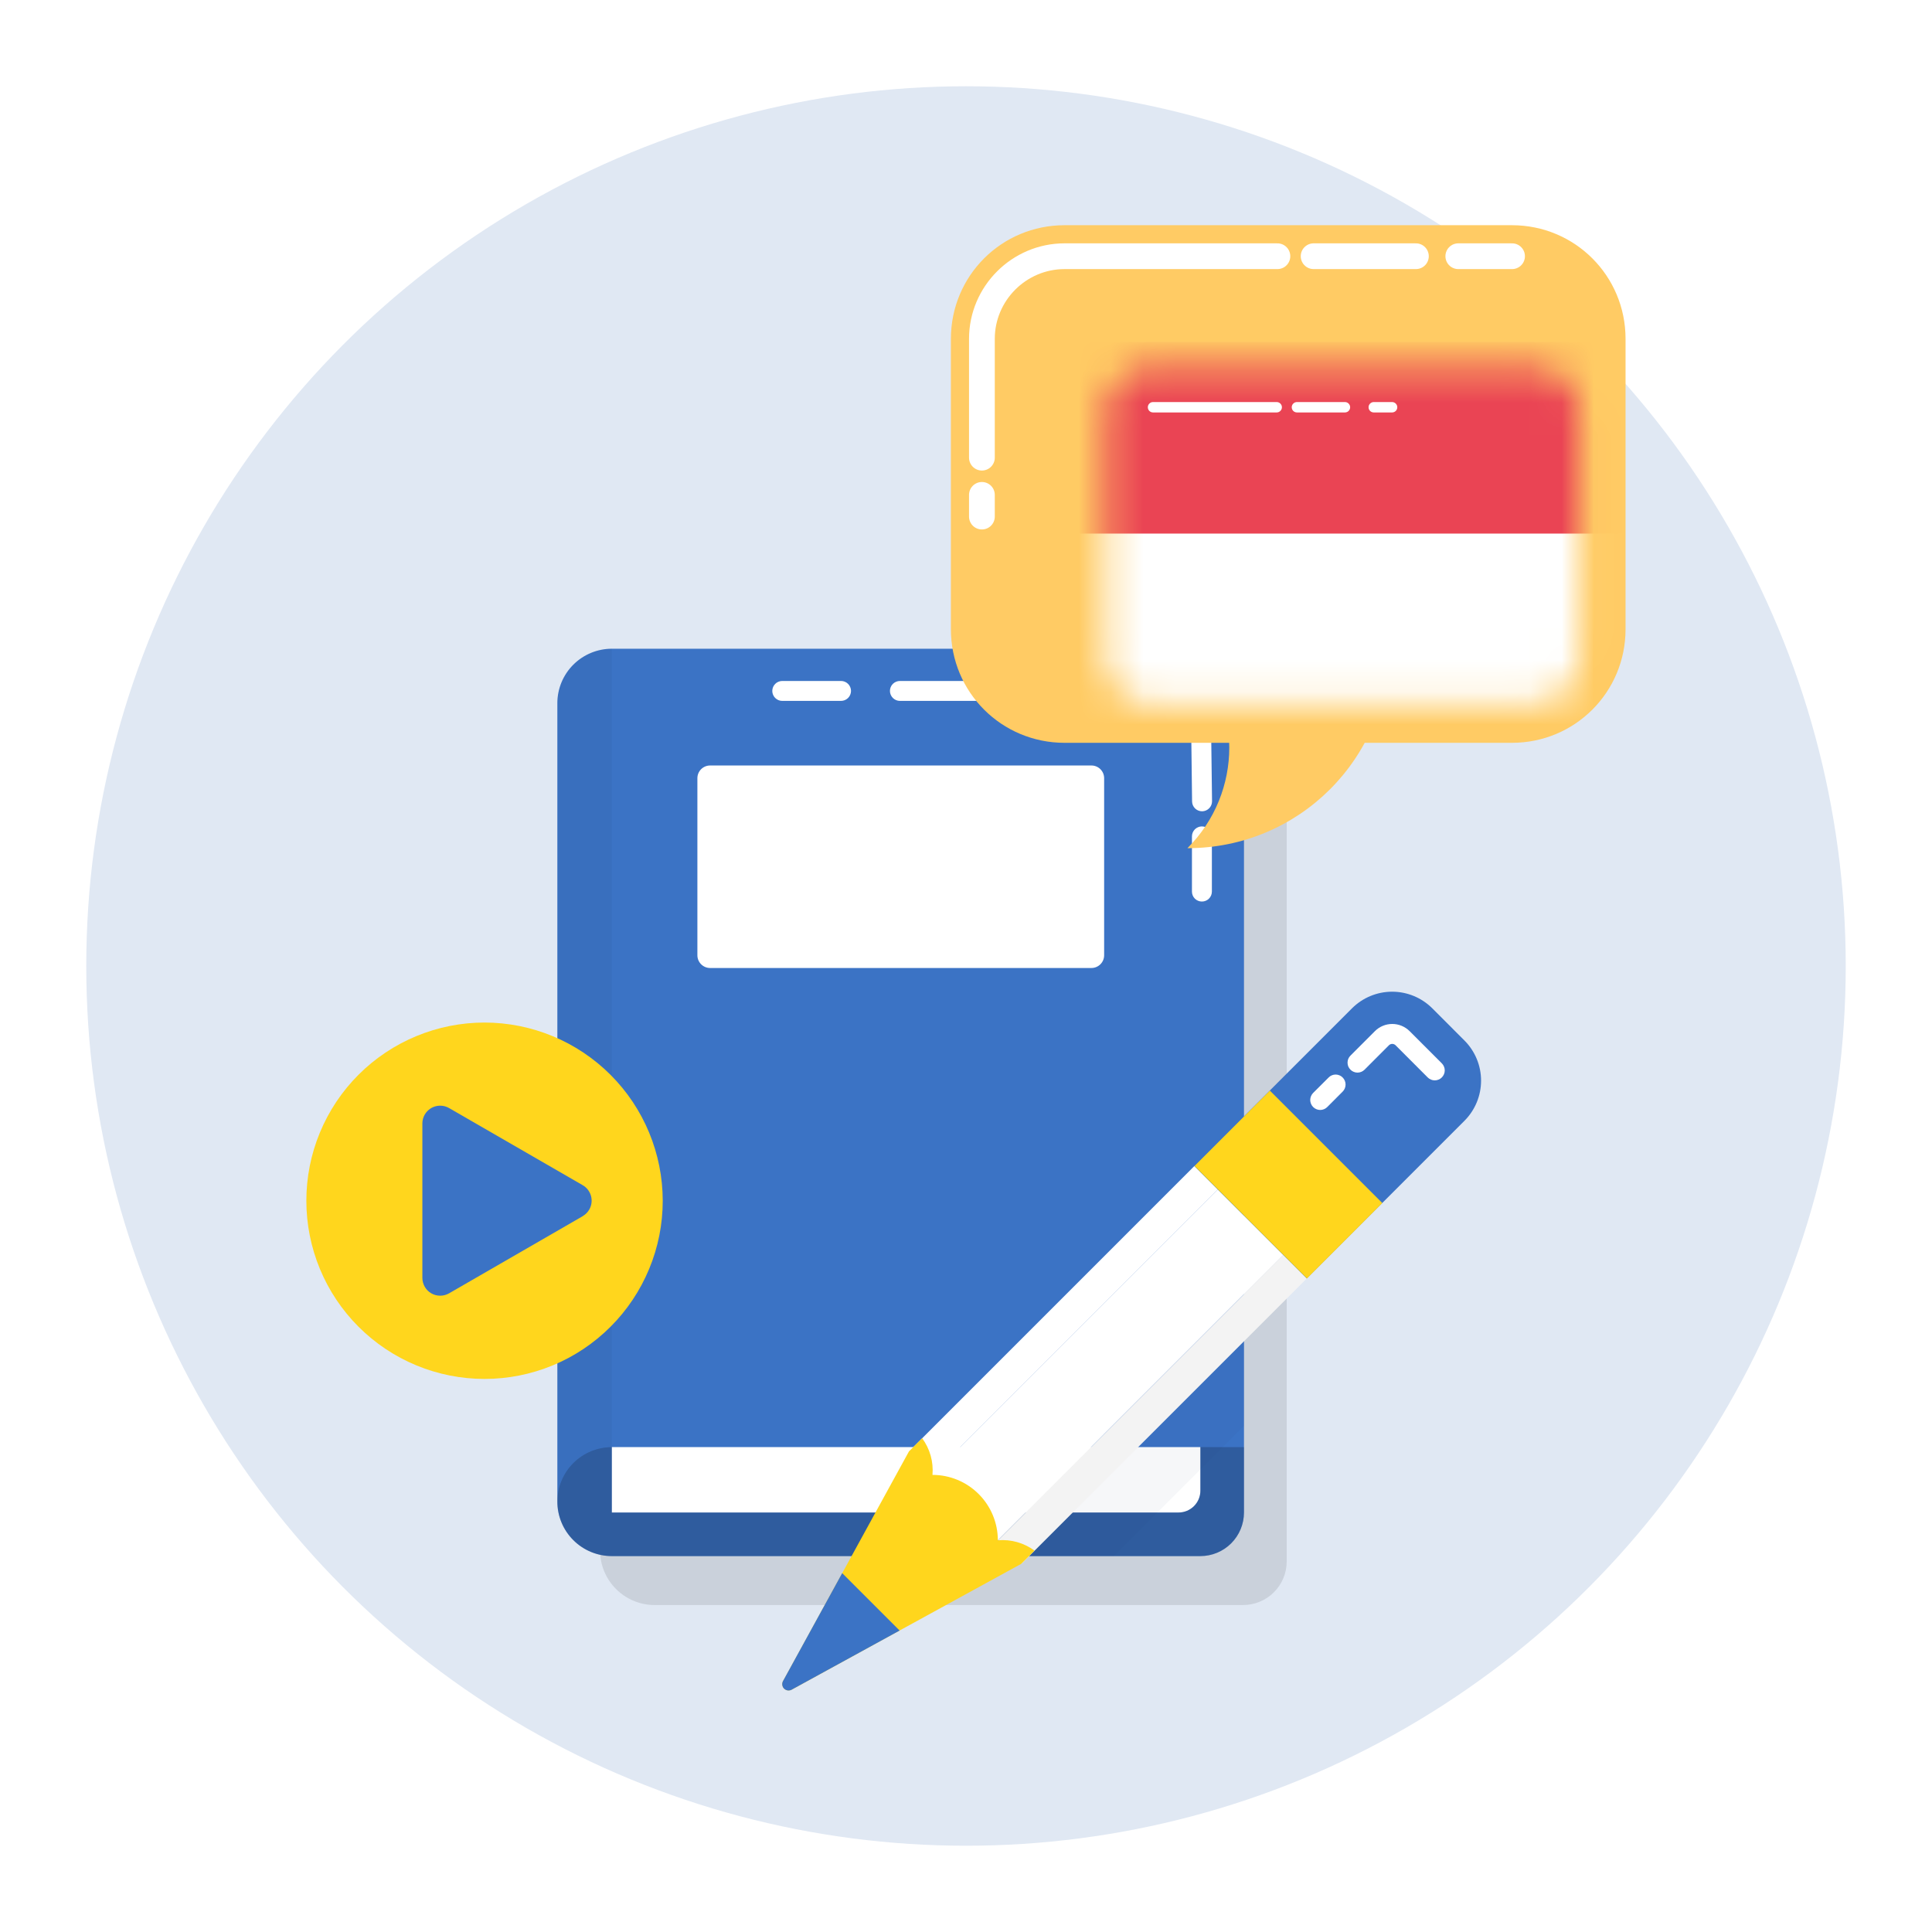 <svg width="60" height="60" viewBox="0 0 60 60" fill="none" xmlns="http://www.w3.org/2000/svg">
<circle cx="30" cy="30" r="30" fill="white"/>
<circle cx="30" cy="30" r="27.321" fill="#E0E8F3"/>
<path d="M39.96 26.405V23.021C39.96 22.844 39.925 22.668 39.857 22.503C39.789 22.339 39.689 22.19 39.564 22.064C39.438 21.938 39.289 21.838 39.124 21.77C38.96 21.702 38.784 21.667 38.606 21.667H20.328C19.879 21.667 19.449 21.846 19.131 22.163C18.814 22.48 18.636 22.911 18.636 23.36V48.153C18.636 48.602 18.814 49.032 19.132 49.349C19.449 49.667 19.879 49.845 20.328 49.846H38.606C38.965 49.845 39.31 49.703 39.563 49.449C39.817 49.195 39.96 48.85 39.96 48.491V26.405V26.405Z" fill="black" fill-opacity="0.1"/>
<path d="M38.633 24.886V21.502C38.633 21.324 38.598 21.148 38.53 20.983C38.462 20.819 38.362 20.67 38.236 20.544C38.111 20.418 37.962 20.319 37.797 20.251C37.633 20.183 37.457 20.147 37.279 20.147H19.001C18.552 20.147 18.122 20.326 17.804 20.643C17.487 20.96 17.309 21.391 17.309 21.84V46.633C17.309 47.082 17.487 47.512 17.805 47.83C18.122 48.147 18.552 48.325 19.001 48.326H37.279C37.638 48.325 37.983 48.183 38.236 47.929C38.49 47.675 38.633 47.33 38.633 46.971V24.885V24.886Z" fill="#3B73C5"/>
<path d="M19.001 46.972H36.602C36.782 46.972 36.954 46.9 37.081 46.773C37.208 46.646 37.279 46.474 37.279 46.294V44.941H19.001V46.972Z" fill="white"/>
<g opacity="0.5">
<path opacity="0.5" d="M37.279 44.941V46.294C37.279 46.474 37.208 46.646 37.081 46.773C36.954 46.9 36.782 46.972 36.602 46.972H19.001V44.942C18.552 44.942 18.122 45.12 17.804 45.437C17.487 45.755 17.309 46.185 17.309 46.634C17.308 46.856 17.352 47.077 17.437 47.282C17.522 47.487 17.647 47.674 17.804 47.831C17.961 47.988 18.148 48.113 18.353 48.198C18.559 48.283 18.779 48.327 19.001 48.327H37.279C37.638 48.327 37.982 48.184 38.236 47.93C38.49 47.676 38.633 47.331 38.633 46.972V44.943L37.279 44.941Z" fill="#0C1727"/>
</g>
<path d="M33.895 23.773H22.053C21.835 23.773 21.658 23.949 21.658 24.168V29.667C21.658 29.885 21.835 30.062 22.053 30.062H33.895C34.113 30.062 34.29 29.885 34.29 29.667V24.168C34.29 23.949 34.113 23.773 33.895 23.773Z" fill="white"/>
<g opacity="0.2">
<path opacity="0.2" d="M17.309 21.84V46.633C17.309 46.184 17.487 45.754 17.804 45.436C18.122 45.119 18.552 44.941 19.001 44.941V20.147C18.552 20.147 18.122 20.326 17.804 20.643C17.487 20.96 17.309 21.391 17.309 21.84Z" fill="#0C1727"/>
</g>
<g opacity="0.2">
<path opacity="0.2" d="M34.589 48.325L38.64 44.273V37.289L38.408 37.521L29.956 45.973L29.547 46.382L28.482 48.324L34.589 48.325Z" fill="#1E3A63"/>
</g>
<path d="M37.821 36.942L28.959 45.804L30.991 47.835L39.852 38.973L37.821 36.942Z" fill="white"/>
<path d="M37.093 36.211L28.231 45.074L28.962 45.804L37.823 36.942L37.093 36.211Z" fill="white"/>
<path d="M39.854 38.974L30.992 47.836L31.722 48.566L40.584 39.704L39.854 38.974Z" fill="white"/>
<path d="M39.854 38.974L30.992 47.836L31.722 48.566L40.584 39.704L39.854 38.974Z" fill="black" fill-opacity="0.05"/>
<path d="M30.989 47.835C30.989 47.296 30.775 46.78 30.394 46.399C30.014 46.018 29.497 45.804 28.959 45.804C28.994 45.398 28.88 44.993 28.638 44.665L28.229 45.074L24.313 52.218C24.291 52.265 24.288 52.319 24.305 52.368C24.323 52.417 24.359 52.457 24.406 52.48C24.432 52.492 24.461 52.499 24.49 52.499C24.52 52.499 24.548 52.492 24.575 52.48L31.718 48.565L32.128 48.155C31.799 47.914 31.395 47.8 30.989 47.835Z" fill="#FFD61D"/>
<path d="M24.576 52.48L27.938 50.638L26.155 48.855L24.312 52.216C24.301 52.24 24.294 52.265 24.292 52.291C24.291 52.316 24.294 52.342 24.303 52.367C24.311 52.391 24.324 52.414 24.341 52.433C24.358 52.452 24.379 52.468 24.403 52.479C24.43 52.493 24.459 52.5 24.489 52.5C24.519 52.5 24.549 52.493 24.576 52.48Z" fill="#3B73C5"/>
<path d="M40.583 39.704L37.091 36.212L41.988 31.314C42.318 30.984 42.767 30.798 43.234 30.798C43.702 30.798 44.15 30.984 44.481 31.314L45.48 32.314C45.81 32.645 45.996 33.093 45.996 33.56C45.996 34.028 45.81 34.476 45.48 34.807L40.583 39.704Z" fill="#3B73C5"/>
<path d="M39.437 33.87L37.096 36.212L40.588 39.704L42.929 37.362L39.437 33.87Z" fill="#FFD61D"/>
<path d="M37.326 27.998C37.244 27.998 37.166 27.966 37.107 27.908C37.049 27.85 37.017 27.771 37.017 27.689V25.975C37.017 25.935 37.025 25.894 37.04 25.857C37.056 25.819 37.079 25.785 37.107 25.756C37.136 25.727 37.17 25.705 37.208 25.689C37.245 25.673 37.286 25.665 37.326 25.665C37.409 25.665 37.487 25.698 37.545 25.756C37.604 25.814 37.636 25.893 37.636 25.975V27.689C37.636 27.771 37.604 27.85 37.545 27.908C37.487 27.966 37.409 27.998 37.326 27.998Z" fill="white"/>
<path d="M37.331 25.195C37.249 25.195 37.171 25.163 37.113 25.106C37.055 25.048 37.022 24.971 37.021 24.889L36.983 21.767H27.948C27.866 21.767 27.787 21.734 27.729 21.676C27.671 21.618 27.638 21.54 27.638 21.458C27.638 21.376 27.67 21.297 27.728 21.239C27.787 21.181 27.865 21.148 27.948 21.148H37.287C37.368 21.148 37.446 21.18 37.504 21.237C37.562 21.294 37.595 21.372 37.597 21.453L37.641 24.881C37.642 24.963 37.61 25.043 37.553 25.101C37.495 25.16 37.417 25.194 37.335 25.195H37.331Z" fill="white"/>
<path d="M26.12 21.767H24.293C24.212 21.767 24.133 21.734 24.075 21.676C24.017 21.618 23.984 21.54 23.984 21.458C23.984 21.417 23.992 21.377 24.008 21.339C24.023 21.302 24.046 21.268 24.075 21.239C24.103 21.21 24.137 21.187 24.175 21.172C24.213 21.156 24.253 21.148 24.293 21.148H26.119C26.201 21.148 26.28 21.181 26.338 21.239C26.396 21.297 26.429 21.376 26.429 21.458C26.428 21.54 26.396 21.618 26.338 21.676C26.28 21.734 26.202 21.766 26.12 21.767Z" fill="white"/>
<path d="M44.558 33.552C44.517 33.552 44.477 33.544 44.439 33.528C44.402 33.513 44.368 33.49 44.339 33.461L43.339 32.46C43.312 32.434 43.275 32.419 43.237 32.419C43.2 32.419 43.163 32.434 43.136 32.46L42.377 33.22C42.348 33.249 42.314 33.272 42.277 33.287C42.239 33.303 42.199 33.311 42.158 33.311C42.117 33.311 42.077 33.303 42.04 33.287C42.002 33.272 41.968 33.249 41.94 33.22C41.911 33.191 41.888 33.157 41.872 33.12C41.857 33.082 41.849 33.042 41.849 33.001C41.849 32.961 41.857 32.92 41.872 32.883C41.888 32.846 41.911 32.811 41.94 32.783L42.699 32.023C42.842 31.88 43.036 31.8 43.238 31.8C43.44 31.8 43.633 31.88 43.777 32.023L44.777 33.023C44.806 33.052 44.828 33.086 44.844 33.124C44.86 33.161 44.868 33.201 44.868 33.242C44.868 33.283 44.86 33.323 44.844 33.361C44.828 33.398 44.806 33.432 44.777 33.461C44.748 33.49 44.714 33.513 44.676 33.528C44.639 33.544 44.599 33.552 44.558 33.552Z" fill="white"/>
<path d="M41 34.471C40.959 34.471 40.919 34.463 40.882 34.447C40.844 34.432 40.81 34.409 40.781 34.38C40.752 34.351 40.73 34.317 40.714 34.279C40.699 34.242 40.69 34.202 40.69 34.161C40.69 34.12 40.699 34.08 40.714 34.043C40.73 34.005 40.752 33.971 40.781 33.942L41.261 33.463C41.289 33.434 41.323 33.41 41.361 33.395C41.398 33.379 41.439 33.371 41.479 33.371C41.52 33.371 41.56 33.379 41.598 33.395C41.636 33.41 41.67 33.434 41.698 33.463C41.756 33.521 41.788 33.6 41.788 33.682C41.788 33.764 41.756 33.842 41.698 33.9L41.219 34.38C41.19 34.409 41.156 34.432 41.119 34.447C41.081 34.463 41.041 34.471 41 34.471Z" fill="white"/>
<path d="M15.049 31.756C14.322 31.756 13.602 31.899 12.931 32.177C12.259 32.455 11.649 32.862 11.135 33.376C10.621 33.89 10.213 34.5 9.935 35.172C9.657 35.843 9.514 36.563 9.514 37.29C9.514 38.017 9.657 38.736 9.935 39.408C10.213 40.079 10.62 40.689 11.134 41.203C11.648 41.717 12.258 42.125 12.93 42.403C13.601 42.681 14.321 42.824 15.048 42.824C15.774 42.824 16.494 42.681 17.166 42.403C17.837 42.125 18.447 41.717 18.961 41.203C19.475 40.689 19.882 40.079 20.16 39.408C20.439 38.736 20.582 38.017 20.582 37.29C20.58 35.823 19.997 34.416 18.96 33.379C17.922 32.342 16.516 31.758 15.049 31.756Z" fill="#FFD61D"/>
<path d="M18.098 37.769L13.947 40.165C13.863 40.214 13.767 40.239 13.67 40.239C13.573 40.239 13.477 40.214 13.393 40.165C13.309 40.117 13.24 40.047 13.191 39.962C13.143 39.878 13.117 39.783 13.117 39.686V34.891C13.117 34.819 13.131 34.747 13.159 34.68C13.186 34.613 13.227 34.552 13.278 34.501C13.329 34.449 13.39 34.408 13.457 34.38C13.524 34.353 13.596 34.338 13.668 34.338C13.766 34.337 13.863 34.363 13.947 34.412L18.098 36.808C18.225 36.882 18.317 37.003 18.355 37.144C18.393 37.286 18.374 37.437 18.3 37.564C18.252 37.648 18.182 37.718 18.098 37.767V37.769Z" fill="#3B73C5"/>
<path d="M33.061 23.069H46.954C48.911 23.069 50.483 21.497 50.483 19.54V10.523C50.483 8.566 48.911 6.994 46.954 6.994H33.061C31.103 6.994 29.531 8.566 29.531 10.523V19.54C29.531 21.497 31.103 23.069 33.061 23.069Z" fill="#FFCB64"/>
<path d="M36.877 20.085C38.61 21.817 38.61 24.609 36.877 26.341C40.342 26.341 43.134 23.55 43.134 20.085H36.877Z" fill="#FFCB64"/>
<path d="M45.289 7.957H46.958" stroke="white" stroke-width="0.8" stroke-miterlimit="10" stroke-linecap="round" stroke-linejoin="round"/>
<path d="M40.796 7.957H43.972" stroke="white" stroke-width="0.8" stroke-miterlimit="10" stroke-linecap="round" stroke-linejoin="round"/>
<path d="M30.494 14.213V10.523C30.494 9.112 31.649 7.957 33.061 7.957H39.671" stroke="white" stroke-width="0.8" stroke-miterlimit="10" stroke-linecap="round" stroke-linejoin="round"/>
<path d="M30.494 16.043V15.369" stroke="white" stroke-width="0.8" stroke-miterlimit="10" stroke-linecap="round" stroke-linejoin="round"/>
<g filter="url(#filter0_d_354_617)">
<mask id="mask0_354_617" style="mask-type:alpha" maskUnits="userSpaceOnUse" x="32" y="9" width="16" height="11">
<path d="M33.726 19.84C33.362 19.84 33.013 19.695 32.755 19.437C32.498 19.18 32.353 18.831 32.352 18.466V10.786C32.353 10.422 32.498 10.072 32.755 9.815C33.013 9.558 33.362 9.413 33.726 9.412H45.657C46.021 9.413 46.37 9.558 46.628 9.815C46.886 10.072 47.031 10.422 47.031 10.786V18.466C47.031 18.831 46.886 19.18 46.628 19.437C46.371 19.695 46.021 19.84 45.657 19.84H33.726Z" fill="#C4C4C4"/>
</mask>
<g mask="url(#mask0_354_617)">
<path d="M48.697 8.617H30.833V20.526H48.697V8.617Z" fill="white"/>
<path d="M48.697 8.617H30.833V14.571H48.697V8.617Z" fill="#EA4454"/>
</g>
<path d="M41.233 10.809H40.663C40.62 10.809 40.579 10.792 40.549 10.762C40.519 10.731 40.502 10.69 40.502 10.648C40.502 10.605 40.519 10.564 40.549 10.534C40.579 10.503 40.62 10.486 40.663 10.486H41.233C41.275 10.486 41.316 10.503 41.347 10.534C41.377 10.564 41.394 10.605 41.394 10.648C41.394 10.69 41.377 10.731 41.347 10.762C41.316 10.792 41.275 10.809 41.233 10.809Z" fill="white"/>
<path d="M39.769 10.809H38.277C38.235 10.809 38.194 10.792 38.163 10.762C38.133 10.731 38.116 10.69 38.116 10.648C38.116 10.605 38.133 10.564 38.163 10.534C38.194 10.503 38.235 10.486 38.277 10.486H39.769C39.812 10.486 39.853 10.503 39.883 10.534C39.913 10.564 39.93 10.605 39.93 10.648C39.93 10.69 39.913 10.731 39.883 10.762C39.853 10.792 39.812 10.809 39.769 10.809Z" fill="white"/>
<path d="M37.651 10.809H33.808C33.765 10.809 33.724 10.792 33.694 10.762C33.663 10.731 33.647 10.69 33.647 10.648C33.647 10.605 33.663 10.564 33.694 10.534C33.724 10.503 33.765 10.486 33.808 10.486H37.65C37.692 10.486 37.733 10.503 37.764 10.534C37.794 10.564 37.811 10.605 37.811 10.648C37.811 10.69 37.794 10.731 37.764 10.761C37.734 10.791 37.693 10.809 37.651 10.809Z" fill="white"/>
</g>
<defs>
<filter id="filter0_d_354_617" x="32.352" y="9.412" width="16.679" height="12.428" filterUnits="userSpaceOnUse" color-interpolation-filters="sRGB">
<feFlood flood-opacity="0" result="BackgroundImageFix"/>
<feColorMatrix in="SourceAlpha" type="matrix" values="0 0 0 0 0 0 0 0 0 0 0 0 0 0 0 0 0 0 127 0" result="hardAlpha"/>
<feOffset dx="2" dy="2"/>
<feColorMatrix type="matrix" values="0 0 0 0 0.114 0 0 0 0 0.224 0 0 0 0 0.384 0 0 0 0.15 0"/>
<feBlend mode="normal" in2="BackgroundImageFix" result="effect1_dropShadow_354_617"/>
<feBlend mode="normal" in="SourceGraphic" in2="effect1_dropShadow_354_617" result="shape"/>
</filter>
</defs>
</svg>
